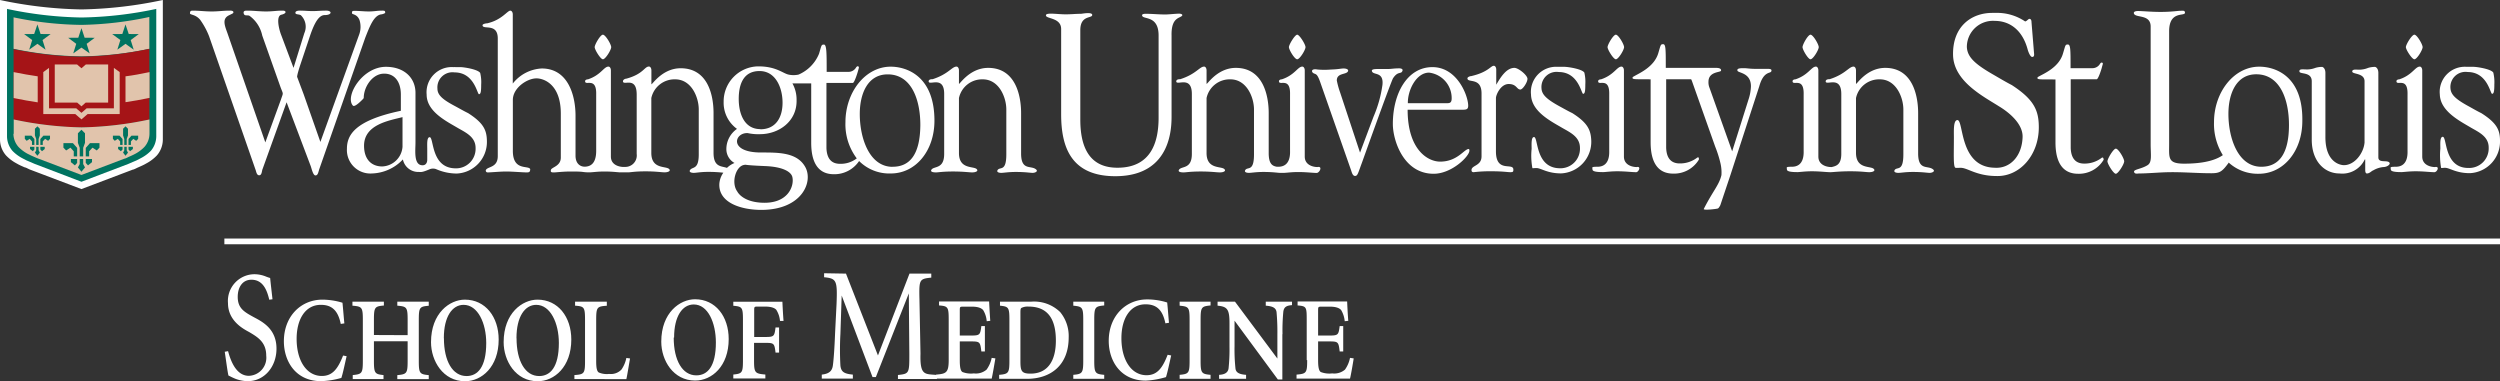 <svg xmlns="http://www.w3.org/2000/svg" viewBox="0 0 331.48 50.55"><rect x="0" y="0" width="331.48" height="50.55" fill="#333333" stroke="none"/><defs><style>.cls-1,.cls-6{fill:#fff}.cls-2{fill:#007360}.cls-3{fill:#e1c4ac}.cls-6{fill-rule:evenodd}</style></defs><g id="Layer_2" data-name="Layer 2"><g id="Layer_1-2" data-name="Layer 1"><path class="cls-1" d="M29.75 32h301.73m-301.73-.37h301.73v.76H29.75zM240.06 7.86c.34 0 1.09-1.24 1.09-1.61s-.75-1.65-1.09-1.65S239 5.91 239 6.25s.74 1.61 1.06 1.61zm14.27 12.43V15c0-2.42-.78-6-4.36-6-2.6 0-3.93 2.46-3.88 2.08V9.34c0-.32-.16-.51-.32-.51-.62 0-1.07 1-3.17 1.67-.13 0-.51 0-.53.28 0 .66 2.1-.87 2.07 1.74v7.89c0 1.48-.73 1.6-1.26 1.74h-.1c-.53 0-1.68-.24-1.68-1.39V9.34c0-.32-.16-.51-.32-.51-.61 0-1 1.12-2.72 1.69-.14 0-.38.06-.38.25 0 .67 1.53-.63 1.47 1.75V20c.06 1.92-1 2.11-1.57 2.11-.87 0-.65.09-.65.36s.55.35 1.41.35c.29 0 1-.11 1.88-.11 1.1 0 1.92.12 2.49.12.32 0 1.19-.12 2.6-.12 1.56 0 2.09.12 2.54.12s.87-.17.59-.44c-.43-.42-2.35.06-2.35-2.13V13a3.14 3.14 0 013.16-2.48c2.16 0 3.12 2.39 3.12 4v5.95c0 2.34-.83 1.6-1.15 2.07-.17.27.14.38.49.38s.91-.12 1.92-.12c1.31 0 1.89.12 2.23.12s.76-.21.46-.45c-.68-.6-2.01.23-1.99-2.18zM50.51 1.91a1.23 1.23 0 00.56-.19c0-.25 0-.31-.4-.31-.67 0-1.08.11-1.75.11s-1.29-.08-1.92-.08c-.35 0-.33.11-.33.31s.68.08 1 .92a3 3 0 01-.08 2l-5.11 14.15-2.21-6.3-.86-2.29s-.14 0 .48-1.85l1.22-3.64C41.7 3 42.29 2 43.05 2c1 0 1-.59.22-.59s-1.17.06-1.81.06-1-.06-1.75-.06c-.27 0-.57.08-.54.31s.43.14.72.3a2.11 2.11 0 01.46 2.38L38.92 9l-1.61-4.29c-.33-.81-.75-2.59 0-2.76s.65-.54.2-.54c-.89 0-1.36.11-2.23.11s-1.64-.11-2.53-.11c-.19 0-.54 0-.43.39s.51.14.78.31a4.33 4.33 0 011.67 2.6l2.37 6.69c.43 1.21.46.76.11 1.8l-2.07 5.68-5.06-14.59c-.41-1.09-.62-1.85.26-2.27.38-.19.49-.23.54-.3s.1-.33-.45-.31c-.92 0-1.49.11-2.4.11s-1.64-.11-2.53-.11c-.3 0-.35.14-.35.36s.72.11 1.34.84a9.9 9.9 0 011.19 2.19l6.15 17.67c.11.26.14.77.5.77s.34-.59.44-.81L38 13.56 41.19 22c.13.34.31 1.26.64 1.26s.37-.43.51-.85L48.43 5c.57-1.44 1.11-2.92 2.08-3.09zm67.59 6.93c-3.37 0-6 3.39-6 7.36a7.5 7.5 0 001.5 4.8 3.46 3.46 0 01-2.22.72c-1.11 0-1.74-.65-1.8-2.07V11h3.49c.23 0 .67-1.49.69-1.57s.1-.33.12-.47-.18-.31-.38 0a1.16 1.16 0 01-1 .57h-2.89c0-2.49 0-3.62-.36-3.62s-.32.1-.65 1.21a5.11 5.11 0 01-2.72 2.77 3.11 3.11 0 01-1.33 0c-.76-.17-1.65-1.09-4-1.09a4.65 4.65 0 00-4.6 4.7 4.27 4.27 0 001.77 3.59 3.26 3.26 0 00-1.41 2.63 2.1 2.1 0 001.08 1.89 3.07 3.07 0 00-1 .65c-.72-.26-1.78-.06-1.78-2V15c0-2.42-.77-5.95-4.36-5.95-2.59 0-3.93 2.46-3.88 2.08v-1.8c0-.31-.16-.51-.32-.51-.61 0-.74 1-3 1.61-.13 0-.43.1-.45.34 0 .67 1.81-.73 1.82 1.75v7.89a1.52 1.52 0 01-1.58 1.72h-.32c-.52-.04-1.52-.3-1.52-1.37V9.34c0-.32-.16-.51-.32-.51-.62 0-1 1.12-2.72 1.69-.14 0-.38.06-.38.25 0 .67 1.53-.63 1.47 1.75V20c0 1.84-.9 2.08-1.49 2.1s-1.25-.37-1.25-1.46v-5.29c0-2.73-1-6.27-4.47-6.27a5.2 5.2 0 00-3.85 2V1.92c0-.32-.16-.5-.32-.51-.41 0-1.11 1.23-3.06 1.68-.13 0-.63.07-.63.26C64 4 66 3 66 5.1v15.6c0 1.56-1.34 1.35-1.58 1.85a.24.24 0 00.26.31c.43 0 1.61-.12 2.44-.12s2.17.12 2.73.12c.32 0 .45-.06.45-.44-.25-.54-2.3.29-2.3-2.42v-6.75c0-1.62 1.92-2.86 3.13-2.86.93 0 3.23.73 3.23 4.68v5.82c0 1.15-1.21 1.27-1.31 1.63s.16.34.43.34 1.15-.12 2.19-.12c.59 0 1.11 0 1.56.05a5.48 5.48 0 001 .06c.3 0 1-.11 1.89-.11s1.52.07 2 .11h1.2c.32 0 .85-.13 2.27-.13s2.09.13 2.54.13.86-.18.59-.44c-.43-.43-2.36.06-2.36-2.14V13a3.15 3.15 0 013.16-2.48c2.17 0 3.13 2.39 3.13 4v5.95c0 2.07-.83 1.6-1.15 2.07-.18.26.13.38.48.38s.91-.13 1.93-.13a17.43 17.43 0 012 .11 2.94 2.94 0 00-.53 1.45c-.14 2.59 3 3.51 5.7 3.48 5.28-.07 6.78-3.74 5.69-5.69s-3.55-1.92-5.87-1.92c-4.34 0-3.52-2.67-1.75-2.57a6.51 6.51 0 001.62.14c2.51 0 4.92-1.71 4.85-4.52a4.42 4.42 0 00-.55-2.21h2.49v7.87c0 3.56 1.69 4.17 3 4.17a3.93 3.93 0 003.35-1.75 5.65 5.65 0 004.21 1.65c3.29 0 5.78-3 5.78-7 0-6-3.77-7.16-5.8-7.16zm-19.36 13c.21 0 .28.08 2.72.18s3.45.8 3.6 1.45c.28 1.16-.55 3.64-4.18 3.4-2.29-.15-3-1.24-3.13-1.49-.86-1.19-.15-3.45.99-3.52zm2.08-4.72c-2.15 0-2.87-2.07-2.87-4s.61-3.7 2.76-3.7 3.05 2.23 3.05 4.2-.91 3.52-2.94 3.52zm17.54 5c-3.13 0-4.36-3.88-4.36-7 0-2.74 1.07-5.26 3.7-5.26 3.18 0 4.33 3.39 4.33 6.72-.03 3.94-1.42 5.53-3.67 5.53z"/><path class="cls-1" d="M135.39 20.29V15c0-2.42-.78-6-4.36-6-2.6 0-3.94 2.46-3.88 2.08V9.34c0-.32-.16-.51-.32-.51-.62 0-1.08 1-3.17 1.67-.13 0-.52 0-.53.28 0 .66 2.1-.87 2.06 1.74v7.89c0 2.07-1.39 1.57-1.7 2.11-.16.28.26.34.61.34s.85-.12 2.27-.12 2.09.12 2.54.12.86-.17.59-.44c-.43-.42-2.35.06-2.35-2.13V13a3.14 3.14 0 013.15-2.48c2.17 0 3.13 2.39 3.13 4v5.95c0 2.34-.83 1.6-1.15 2.07-.18.27.14.38.48.38s.91-.12 1.93-.12c1.31 0 1.88.12 2.23.12s.75-.21.46-.45c-.68-.6-2.01.23-1.99-2.18zM79.94 7.86c.34 0 1.1-1.24 1.1-1.61s-.76-1.65-1.1-1.65-1.09 1.31-1.09 1.65.78 1.61 1.09 1.61zM62.07 15c-.52-.25-1.31-.7-1.7-.91-1.67-.88-2.37-1.48-2.37-2.34a2 2 0 012.27-2.15c2.62 0 3 2.89 3.24 2.89s.29-.39.29-1.25a5.27 5.27 0 00-.13-1.57c-.33-.49-2.18-.77-2.63-.77h-.62a1.72 1.72 0 00-.29 0 3.34 3.34 0 00-3.56 3.65c0 2.28 2.73 3.58 4.17 4.44 1.07.61 2.33 1.19 2.32 2.65a2.59 2.59 0 01-2.7 2.68c-3.25-.06-2.81-4.13-3.39-4.13-.4 0-.32 1-.32 1.57v1.42c0 .42-.21.71-.56.73-1.28.08-1-1.95-1-3v-6.69c-.06-2-1.59-3.36-3.92-3.36-3.17 0-5.46 3.94-4.38 5.14.26.29 1.3-.83 1.36-.89a.34.34 0 00.08-.14c0-1.34 1-3 2.44-3.19 1.65-.16 2.48 1.08 2.48 2.75v2.16C46.89 16 46 18 46 19.74A3.11 3.11 0 0049.32 23a5.85 5.85 0 004.1-1.86 2.08 2.08 0 002.08 1.66c.36 0 .42.09 1.52-.38a1.18 1.18 0 01.79 0 6.87 6.87 0 002.75.59 4.19 4.19 0 004-4.31c-.02-1.46-.46-2.4-2.49-3.7zm-8.7 4.47a2.81 2.81 0 01-2.69 2.6c-1.42 0-2.41-.93-2.41-2.75 0-2.83 3.38-3.34 5.1-3.79zm227.17.24c-.31 0-1.11 1.33-1.11 1.68s.8 1.65 1.11 1.65 1.11-1.27 1.11-1.65-.76-1.68-1.11-1.68zm34.81 1.15V9.67c0-.63-.35-.8-.45-.8a3.14 3.14 0 00-.9.13 3.22 3.22 0 01-1.33.24c-.13 0-.82-.11-.78.26s1.62.16 1.63 1.27v8.13c-.12 1.41-1.31 3-2.74 3-.33 0-2.47-.23-2.45-3.77V9.67c0-.63-.35-.8-.45-.8A3.14 3.14 0 00307 9a3.11 3.11 0 01-1.36.2c-.39 0-.82-.07-.75.3s1.63 0 1.63 1.27v7.76c0 2.83 1.67 4.47 3.68 4.47a3.29 3.29 0 003.35-1.86h.06v1.36c0 .13 0 .5.22.5.38 0 .58-.32.86-.42a3.23 3.23 0 011.32-.43c.4 0 .85-.24.85-.51-.19-.53-1.51.08-1.51-.78zM299.56 8.84c-3.37 0-6 3.39-6 7.36a7.83 7.83 0 001.17 4.37c-.82.58-2.31 1.13-5.12 1.13-2.21 0-2-.76-2-2.62V4.15c0-2.76 2.06-1.95 2.1-2.45 0-.35-.28-.27-.63-.27s-1.1.15-2.59.15c-1.29 0-2.42-.12-3-.12-.34 0-.65.09-.54.36.26.58 2.21.05 2.21 1.7v15.59c0 1.49.22 2.44-.46 2.82-.84.5-1.82.53-1.74.86s.47.21.7.21c1 0 2.51-.13 3.55-.16 2-.06 4 .13 6 .13 1.15 0 1.44-.24 2.28-1.37v-.06a5.7 5.7 0 004 1.5c3.29 0 5.78-3 5.78-7 .1-6.04-3.67-7.2-5.71-7.2zm.27 13.27c-3.13 0-4.36-3.88-4.36-7 0-2.74 1.07-5.26 3.69-5.26 3.18 0 4.34 3.39 4.34 6.72 0 3.95-1.42 5.54-3.67 5.54zm-33.08-10.83c-.77-.39-1.92-1.08-2.48-1.4-2.45-1.41-3.41-2.33-3.48-3.64a3.46 3.46 0 013.7-3.47c2 0 3.7 1.23 4.38 3.86.08.27.33.92.58.92s.28-.22.25-.46l-.34-4.16c0-.33-.14-.43-.28-.43s-.37.34-.57.34a6.62 6.62 0 00-3.92-1.13h-.44c-2.72 0-5.27 1.76-5.19 5.59.08 3.48 4 5.47 6.08 6.79 1.56.94 3.19 2.43 3.14 4.08-.08 2.55-1.67 4.21-3.7 4.07-4.73-.08-4.08-6.32-4.94-6.32-.58 0-.46 1.57-.47 2.4 0 2-.08 3.6.15 3.88.07.1.3.05.76.05.93 0 2.07 1.09 4.8 1.09 3.05.05 5.55-2.78 5.55-6.46 0-2.24-.63-3.68-3.58-5.6zm53.38-3.42c.34 0 1.09-1.24 1.09-1.61s-.75-1.65-1.09-1.65S319 5.91 319 6.25s.81 1.61 1.13 1.61zm2.72 14.29c-.53 0-1.68-.24-1.68-1.39V9.34c0-.32-.16-.51-.32-.51-.62 0-1 1.12-2.72 1.69-.14 0-.38.06-.38.25 0 .67 1.53-.63 1.47 1.75V20c.06 1.92-1 2.11-1.57 2.11-.87 0-.65.09-.65.36s.55.35 1.41.35c.29 0 1-.11 1.88-.11 1.09 0 1.92.12 2.48.12.35.03.79-.83.08-.68zM329 15c-.53-.25-1.31-.71-1.7-.92-1.68-.92-2.34-1.52-2.39-2.38a2 2 0 012.28-2.15c2.62 0 3 2.89 3.24 2.89s.3-.38.3-1.25a5.34 5.34 0 00-.14-1.57c-.32-.48-2.18-.76-2.63-.76h-.91a3.33 3.33 0 00-3.55 3.65c.05 2.27 2.73 3.57 4.17 4.44 1.07.61 2.33 1.19 2.31 2.65a2.59 2.59 0 01-2.7 2.67c-3.25 0-2.8-4.13-3.39-4.13-.4 0-.32 1-.32 1.57a9.55 9.55 0 00.1 2.54c.05.06.2 0 .52 0 .64 0 1.42.71 3.29.71a4.19 4.19 0 004-4.32c0-1.4-.43-2.34-2.48-3.64zm-50.3 5.9a3.72 3.72 0 01-2.35.79c-1.1 0-1.74-.65-1.79-2.07v-9.11H278c.23 0 .68-1.49.69-1.56s.1-.34.13-.48-.18-.31-.38 0a1.16 1.16 0 01-1 .57h-2.9c0-2.49 0-3.14-.36-3.14s-.31.1-.65 1.21c-.53 1.83-2.53 2.65-3.23 3.05-.15.08-.15.11-.15.2 0 .24.77.14 2.39.18v8.33c0 3.56 1.69 4.17 3 4.17a3.81 3.81 0 003.39-1.86c-.04-.28-.07-.31-.23-.28zm-83.97-1.14c-.59 0-1.48 1.67-3.78 1.67-1.64 0-4.31-1.58-4.31-6.88h7.12c.62 0 .91 0 .91-.54 0-1.29-1.44-5.11-4.74-5.11s-5.25 3.43-5.25 7.55c0 2.12 1.39 6.59 5.41 6.59 2.41 0 4.74-2.32 4.74-3.06 0-.09 0-.22-.1-.22zm-5.25-10.13a3.4 3.4 0 013 3.41c0 .48-.16.64-.54.64h-5.27c-.03-1.76 1.14-4.05 2.81-4.05zm-32.73-7.57c.1-.18-.26-.25-.38-.25-.42 0-1.41.11-1.86.11-.92 0-1.69-.09-2.61-.09-.07 0-.47 0-.47.19 0 .65 2.19-.11 2.19 2.68v10.92c0 3.23-1 6.62-5.46 6.62-3.19 0-4.92-2-4.92-6.38V4c0-2 1.54-1.54 1.58-2s-1.37-.17-1.49-.17c-.73 0-1.25.07-2 .07s-1.42-.09-2-.09c-.12 0-.55 0-.63.15-.24.59 2 .27 2 1.89v11.28c0 4.21 1.19 8.33 7.4 8.23 7.38-.13 7.24-6.76 7.24-8.1V4.72c-.06-2.51 1.17-2.27 1.41-2.66zm29.11 7.49c.18-.21.24-.55-.59-.48-.45 0-.8.08-1.25.08h-1.27c-.57 0-.89.05-.85.26.12.63 1.6 0 1.4 1.86a16.35 16.35 0 01-1.18 4.2l-1.79 4.77-2.63-7.95a11.08 11.08 0 01-.45-1.62c0-1 1.2-.76 1.46-1.18.17-.27-.18-.41-.55-.41s-.69.11-1.68.14a10.79 10.79 0 01-1.77 0c-.92-.17-.85.34-.53.5s.48 0 .95 1.4l4 11.42c.09.23.19.79.54.79s.4-.39.91-1.75c0 0 3.87-10.82 4.13-11.21.57-.86.96-.6 1.15-.82zM200.8 9c-1.1 0-1.87 1.32-2.41 2.23v-2c0-.32-.16-.51-.32-.51-.42 0-.74.85-3 1.37-.13 0-.5.11-.5.3 0 .66 1.87-.2 1.87 2v8.34c0 1.29-1.33 1.16-1.33 1.82 0 .19.08.28.29.28a18.69 18.69 0 012.4-.12c1.46 0 2.08.12 2.45.12s.41-.06.41-.34c0-1-2.31.5-2.31-2.42V13c0-.41.62-1.86 1.69-1.86s1.05.73 1.55.73c.31 0 .94-.95.94-1.42S201.34 9 200.8 9zm33.61.13h-1.63c-.79 0-1.17-.09-1.5-.09-.51 0-1 0-.91.33s1.79.24 1.79 2.08a6.14 6.14 0 01-.33 1.77l-2.16 6.85-3-8.42a1.9 1.9 0 01-.14-.81c0-1.37 1.59-1.22 1.66-1.46S228 9 227.56 9h-6.69c0-2.49 0-3.14-.35-3.14s-.32.1-.65 1.21c-.56 1.85-2.6 2.67-3.25 3.07-.16.08-.15.11-.16.2 0 .24.78.14 2.4.18v8.33c0 3.56 1.69 4.17 3 4.17a3.84 3.84 0 003.4-1.86c0-.28 0-.31-.2-.28a3.71 3.71 0 01-2.34.79c-1.11 0-1.75-.65-1.8-2.07v-9.09h3.31a1.36 1.36 0 01.1.21l3.09 8.72a15.09 15.09 0 01.7 2.21 5.28 5.28 0 01.13 1.56c-.3 1.31-1.11 2.07-2.34 4.49-.12.23 1.78 0 1.87-.06s.14-.09.32-.43l1.36-4.06 3.81-11.72c.56-2 1.45-1.67 1.58-1.95s-.1-.35-.44-.35z"/><path class="cls-1" d="M229.48 22.93l-.07.21-.01.04.08-.25zM214.25 7.86c.34 0 1.09-1.24 1.09-1.61s-.75-1.65-1.09-1.65-1.1 1.31-1.1 1.65.78 1.61 1.1 1.61zM217 22.15c-.53 0-1.68-.24-1.68-1.39V9.34c0-.32-.16-.51-.32-.51-.62 0-1 1.12-2.72 1.69-.14 0-.38.06-.38.25 0 .67 1.53-.63 1.47 1.75V20c.06 1.92-1 2.11-1.57 2.11-.87 0-.65.09-.65.36s.55.35 1.41.35c.29 0 1-.11 1.88-.11 1.1 0 1.93.12 2.49.12.31.03.75-.83.07-.68zM172 7.86c.34 0 1.1-1.24 1.1-1.61s-.8-1.65-1.1-1.65-1.1 1.31-1.1 1.65.75 1.61 1.1 1.61zm2.68 14.29c-.53 0-1.68-.24-1.68-1.39V9.34c0-.32-.16-.51-.32-.51-.61 0-1 1.12-2.72 1.69-.13 0-.38.06-.38.25 0 .67 1.53-.63 1.47 1.75V20c.06 1.92-1 2.11-1.57 2.11h-.18c-.56-.1-1.09-.33-1.08-1.85V15c0-2.42-.78-6-4.36-6-2.59 0-3.93 2.46-3.88 2.08V9.34c0-.32-.16-.51-.32-.51-.61 0-1.07 1-3.17 1.67-.13 0-.51 0-.53.28 0 .66 2.1-.87 2.07 1.74v7.89c0 2.07-1.39 1.57-1.71 2.11-.16.28.26.34.61.34s.86-.12 2.28-.12 2.08.12 2.54.12.86-.17.59-.44c-.44-.42-2.36.06-2.36-2.13V13a3.14 3.14 0 013.16-2.48c2.16 0 3.13 2.39 3.13 4v5.95c0 2.34-.84 1.6-1.15 2.07-.18.27.13.38.48.38s.91-.12 1.92-.12c1.31 0 1.89.12 2.23.12h.49c.29 0 1-.11 1.88-.11 1.1 0 1.93.12 2.49.12.39-.07.78-.93.07-.78zm33.8-7.15c-.53-.25-1.32-.7-1.71-.91-1.67-.92-2.34-1.53-2.38-2.38a2 2 0 012.28-2.16c2.62 0 3 2.89 3.24 2.89s.29-.38.29-1.25a5.32 5.32 0 00-.13-1.57c-.32-.48-2.18-.76-2.63-.76h-.62a1.72 1.72 0 00-.29 0 3.34 3.34 0 00-3.53 3.68c.05 2.28 2.73 3.58 4.18 4.44 1.07.61 2.32 1.19 2.31 2.65a2.59 2.59 0 01-2.7 2.68c-3.25-.06-2.81-4.14-3.39-4.14-.4 0-.32 1-.32 1.57a9.1 9.1 0 00.1 2.54c0 .06.2 0 .52 0 .64 0 1.42.71 3.29.71a4.19 4.19 0 004-4.31c-.05-1.45-.48-2.39-2.51-3.68zM10.8 1.25A56 56 0 010 0v18.49a3.23 3.23 0 00.8 2.12 5.45 5.45 0 001.42 1.07 5.85 5.85 0 00.56.29l.49.22c.14 0 .57.25.72.3l6.81 2.58 6.81-2.58c.15 0 .58-.25.72-.3l.49-.22a5.85 5.85 0 00.56-.29 5.45 5.45 0 001.42-1.07 3.23 3.23 0 00.79-2.07V0A56 56 0 0110.8 1.25z"/><path class="cls-2" d="M10.8 2.32A51 51 0 01.93 1.18V18.1a3 3 0 00.72 1.9A5.22 5.22 0 003 21l.52.27.45.19.65.28 6.18 2.36 6.2-2.36.65-.28.45-.19.52-.27A5.22 5.22 0 0020 20a3 3 0 00.72-1.9V1.18a51 51 0 01-9.92 1.14z"/><path class="cls-3" d="M10.8 3.3a46 46 0 01-9-1v4.17a46.43 46.43 0 009 1 46.43 46.43 0 009-1V2.25a46 46 0 01-9 1.05z"/><path d="M10.8 7.51a46.43 46.43 0 01-9-1v9.35a47 47 0 009 1.05 47 47 0 009-1.05V6.47a46.43 46.43 0 01-9 1.04z" fill="#a51417"/><path class="cls-3" d="M1.78 17.74a2.66 2.66 0 00.66 1.73 4.88 4.88 0 001.18.9l.48.24.41.18c.11.05.47.21.6.25l5.69 2.16 5.69-2.16c.13 0 .49-.2.6-.25l.41-.18.48-.24a4.88 4.88 0 001.18-.9 2.66 2.66 0 00.66-1.73v-1.9a47 47 0 01-9 1.05 47 47 0 01-9-1.05v1.9z"/><path d="M4.96 3.24l.42 1.27 1.33.01-1.07.79.4 1.28-1.08-.78-1.09.78.4-1.28-1.07-.79 1.33-.01.43-1.27zm11.68 0l.43 1.27 1.33.01-1.07.79.4 1.28-1.09-.78-1.08.78.4-1.28-1.08-.79 1.34-.01.42-1.27zm-5.84.49L11.22 5l1.34.01-1.07.8.4 1.27-1.09-.77-1.09.77.4-1.27-1.07-.8L10.38 5l.42-1.27z" fill-rule="evenodd" fill="#007360"/><path class="cls-2" d="M10.8 17.2l-.47.47v1.27l.24.66v1.14h.46V19.6l.24-.66v-1.27l-.47-.47zm.23 4.55v-.67h-.46v.67l-.24.45.47.57.47-.57-.24-.45zm.34-.67v.52l.3.33.53-.43v-.42h-.83zm.56-2.1l-.56.63v1.13h.45v-.68l.44-.48.57.37.36-.37v-.6h-1.26zm-1.7 2.1v.52l-.3.33-.53-.43v-.42h.83zm-.56-2.1l.56.63v1.13h-.45v-.68l-.44-.48-.57.37-.36-.37v-.6h1.26z"/><path class="cls-3" d="M15.1 9v5.36h-3.61l-.25.22-.44.38-.44-.38-.25-.22H6.5V9l-.76.56v5.56h4.24l.38.33.44.38.44-.38.38-.33h4.25V9.56L15.1 9z"/><path class="cls-3" d="M11.38 8.55l-.14.12-.44.38-.44-.38-.14-.12H7.26v5.05h2.97l.21.18.36.32.36-.32.21-.18h2.97V8.55h-2.96zm5.26 1.57v3.43c1-.15 2.05-.33 3.19-.57V9.56c-1.14.24-2.21.44-3.19.56zM5 10.12c-1-.14-2-.32-3.19-.56V13c1.14.24 2.21.42 3.19.57z"/><path class="cls-2" d="M16.64 16.75l-.32.32v.89l.16.47v.79h.32v-.79l.17-.47v-.89l-.33-.32zm.16 3.18v-.47h-.32v.47l-.16.31.32.41.33-.41-.17-.31zm.24-.47v.36l.21.23.37-.29v-.3h-.58zm.39-1.47l-.39.44v.79h.32v-.47l.31-.34.39.26.26-.26v-.42h-.89zm-1.18 1.47v.36l-.22.23-.37-.29v-.3h.59zm-.4-1.47l.4.44v.79h-.32v-.47l-.31-.34-.4.26-.25-.26v-.42h.88zM4.96 16.75l-.33.32v.89l.17.47v.79h.32v-.79l.16-.47v-.89l-.32-.32zm.16 3.18v-.47H4.8v.47l-.17.31.33.41.32-.41-.16-.31zm.23-.47v.36l.22.23.36-.29v-.3h-.58zm.4-1.47l-.4.44v.79h.32v-.47l.31-.34.4.26.25-.26v-.42h-.88zm-1.19 1.47v.36l-.21.23-.37-.29v-.3h.58zm-.39-1.47l.39.44v.79h-.32v-.47l-.31-.34-.39.26-.25-.26v-.42h.88z"/><path class="cls-6" d="M89.38 44.75c0-2.8 1.09-4.38 2.61-4.38 1.88 0 2.93 2.43 2.93 5.05 0 3.21-1.14 4.35-2.59 4.35-1.86 0-3-2-3-5zm2.8 5.71c2.2 0 4.44-1.9 4.44-5.5 0-3-1.75-5.28-4.46-5.28-2 0-4.48 1.77-4.48 5.62 0 2.48 1.58 5.16 4.5 5.16z"/><path class="cls-1" d="M98.51 47.75c0 1.68-.1 1.79-1.28 1.91v.52h4.25v-.52c-1.39-.12-1.5-.23-1.5-1.91v-2.29h1.48c1.18 0 1.22.07 1.37 1.29h.47v-3.33h-.47c-.15 1.17-.19 1.26-1.37 1.26H100v-3.46c0-.57 0-.57.54-.57h.9c.91 0 1.32.23 1.49.43a3.28 3.28 0 01.49 1.47h.47c-.08-1-.13-2.11-.15-2.54h-6.51v.53c1.18.11 1.28.2 1.28 1.9v5.36z"/><path class="cls-6" d="M68.48 44.82c0-2.81 1.1-4.4 2.62-4.4 1.89 0 3 2.44 3 5.06 0 3.22-1.15 4.38-2.61 4.38-1.86 0-3-2-3-5zm2.81 5.73c2.21 0 4.46-1.91 4.46-5.53 0-3-1.76-5.29-4.48-5.29-2 0-4.49 1.77-4.49 5.64 0 2.48 1.59 5.18 4.51 5.18zm-12.44-5.73c0-2.81 1.1-4.4 2.62-4.4 1.89 0 3 2.44 3 5.06 0 3.22-1.15 4.38-2.61 4.38-1.86 0-3-2-3-5zm2.81 5.73c2.21 0 4.46-1.91 4.46-5.53 0-3-1.76-5.29-4.48-5.29-2 0-4.49 1.77-4.49 5.64 0 2.48 1.59 5.18 4.51 5.18z"/><path class="cls-1" d="M45.66 42.88c-.1-1-.16-1.86-.25-2.74a9.32 9.32 0 00-2.66-.41c-2.87 0-5.11 2.23-5.11 5.52 0 2.63 1.54 5.29 4.94 5.29a11.4 11.4 0 002.68-.43c.21-.6.49-2 .7-2.88l-.47-.09c-.7 1.79-1.42 2.71-2.82 2.71-2 0-3.34-2-3.34-4.92 0-2.58 1.14-4.51 3.21-4.51 1.3 0 2.25.58 2.64 2.53l.48-.07zm3.92 1.54v-2c0-1.71.12-1.8 1.32-1.91V40h-4.17v.53c1.27.11 1.38.2 1.38 1.91v5.38c0 1.68-.11 1.79-1.34 1.91v.53h4.08v-.53c-1.15-.12-1.27-.23-1.27-1.91v-2.57h4.47v2.58c0 1.68-.11 1.79-1.37 1.91v.53h4.17v-.53c-1.21-.12-1.32-.23-1.32-1.91v-5.38c0-1.71.11-1.8 1.32-1.91V40h-4.17v.53c1.26.11 1.37.2 1.37 1.91v2zm33.47 5.85c.11-.44.39-2.21.49-2.74l-.49-.07A4.14 4.14 0 0182.4 49a1.94 1.94 0 01-1.64.58 2.69 2.69 0 01-1.36-.19c-.26-.16-.35-.62-.35-1.51v-5.43c0-1.73.11-1.82 1.41-1.91V40h-4.21v.53c1.21.09 1.32.18 1.32 1.91v5.36c0 1.72-.09 1.84-1.41 1.93v.53zM29.8 46.64c.17 1.13.36 2.61.49 3.15.21.1.52.27.94.44a4.78 4.78 0 001.63.31c2.17 0 3.8-1.89 3.8-4.31 0-2.59-1.81-3.54-2.94-4.14-1.3-.71-2.2-1.18-2.2-2.73 0-1.23.6-2.27 1.82-2.27 1.55 0 2.07 1.42 2.36 2.65l.43-.06c-.14-1.25-.24-2.09-.31-2.82a5.71 5.71 0 01-.65-.23 4.13 4.13 0 00-1.42-.27 3.54 3.54 0 00-3.52 3.84c0 2.5 2.31 3.54 2.88 3.87 1.09.65 2.19 1.32 2.19 3.09a2.4 2.4 0 01-2.3 2.67c-1.81 0-2.49-2.29-2.76-3.27l-.43.08z"/><path class="cls-6" d="M132.59 40v.53c1.13.12 1.25.21 1.25 1.9v5.37c0 1.67-.12 1.79-1.36 1.9v.53h3.69c3 0 5.53-1.67 5.53-5.5a5 5 0 00-1.13-3.35 4.94 4.94 0 00-3.86-1.38zm2.71 1.59c0-.44 0-.67.13-.76a1.82 1.82 0 01.94-.18c2.28 0 3.63 1.3 3.63 4.51 0 2.64-1.05 4.38-3.36 4.38-1.19 0-1.34-.34-1.34-1.65v-6.3z"/><path class="cls-1" d="M145.09 42.4c0-1.69.12-1.78 1.32-1.9V40h-4.1v.53c1.2.12 1.32.21 1.32 1.9v5.37c0 1.67-.12 1.79-1.32 1.9v.53h4.1v-.53c-1.2-.11-1.32-.23-1.32-1.9v-5.4zm9.91.44c-.09-1-.15-1.86-.24-2.73a8.89 8.89 0 00-2.65-.41c-2.86 0-5.1 2.22-5.1 5.5 0 2.62 1.54 5.27 4.93 5.27a11.39 11.39 0 002.66-.47c.2-.6.49-2 .69-2.87l-.47-.09c-.69 1.79-1.41 2.71-2.8 2.71-2 0-3.33-2-3.33-4.91 0-2.57 1.13-4.49 3.2-4.49 1.3 0 2.24.57 2.63 2.52l.47-.07zm4.19-.44c0-1.69.12-1.78 1.32-1.9V40h-4.1v.53c1.21.12 1.32.21 1.32 1.9v5.37c0 1.67-.11 1.79-1.32 1.9v.53h4.1v-.53c-1.2-.11-1.32-.23-1.32-1.9v-5.4zm10.86 1.91a26.11 26.11 0 01.11-3c.08-.55.36-.8 1.15-.85V40h-3.48v.53c.94.07 1.35.3 1.43.85a28.92 28.92 0 01.11 3v3.16L163.75 40h-2.31v.53c1.27.12 1.58.46 1.58 2.29v3.08a24.24 24.24 0 01-.12 2.93c-.07.55-.47.83-1.26.87v.53h3.58v-.53c-.95-.07-1.36-.32-1.41-.87a24.24 24.24 0 01-.12-2.93v-3.38l5.74 7.79h.6v-6zm3.27 3.44c0 1.69-.1 1.81-1.41 1.92v.53H179c.12-.44.4-2.09.49-2.68l-.49-.07a4 4 0 01-.67 1.56 2.18 2.18 0 01-1.69.5 3.16 3.16 0 01-1.51-.18c-.26-.16-.36-.67-.36-1.56v-2.5h1.49c1.18 0 1.22.07 1.37 1.33h.47v-3.37h-.47c-.15 1.17-.19 1.26-1.37 1.26h-1.49v-3.26c0-.57 0-.57.55-.57h1c.91 0 1.32.23 1.51.46a3.55 3.55 0 01.47 1.47l.47-.05c-.08-1-.13-2.13-.15-2.57h-6.57v.53c1.18.09 1.21.21 1.21 1.9v5.35zm-64.05-11.52v.53c1.65.16 1.77.42 1.65 3.52l-.19 3.79c-.09 2.29-.2 3.68-.3 4.4s-.49 1.09-1.47 1.2v.53h4.12v-.53c-1.14-.11-1.56-.35-1.65-1.2a38.62 38.62 0 010-4.17l.17-5.12L115.69 50h.44l4.37-11.1.07 8c0 2.59 0 2.66-1.51 2.82v.53h5.17v-.53c-1.55-.16-2.27.17-2.18-2.82l-.14-7.27c-.06-2.57 0-2.66 1.57-2.82v-.53h-2.89l-4.18 10.85-4.24-10.85z"/><path class="cls-1" d="M125.79 47.75c0 1.69-.36 1.81-1.67 1.92v.53h7.37c.11-.44.39-2.09.49-2.68l-.49-.07a4 4 0 01-.68 1.56 2.18 2.18 0 01-1.69.5 3.13 3.13 0 01-1.5-.18c-.27-.16-.36-.67-.36-1.56v-2.5h1.48c1.19 0 1.23.07 1.38 1.33h.47v-3.37h-.47c-.15 1.17-.19 1.26-1.38 1.26h-1.48v-3.26c0-.57 0-.57.54-.57h1.06c.9 0 1.31.23 1.5.46a3.27 3.27 0 01.47 1.47l.47-.05c-.07-1-.13-2.13-.15-2.57h-6.64v.53c1.19.09 1.28.21 1.28 1.9v5.35z"/></g></g></svg>